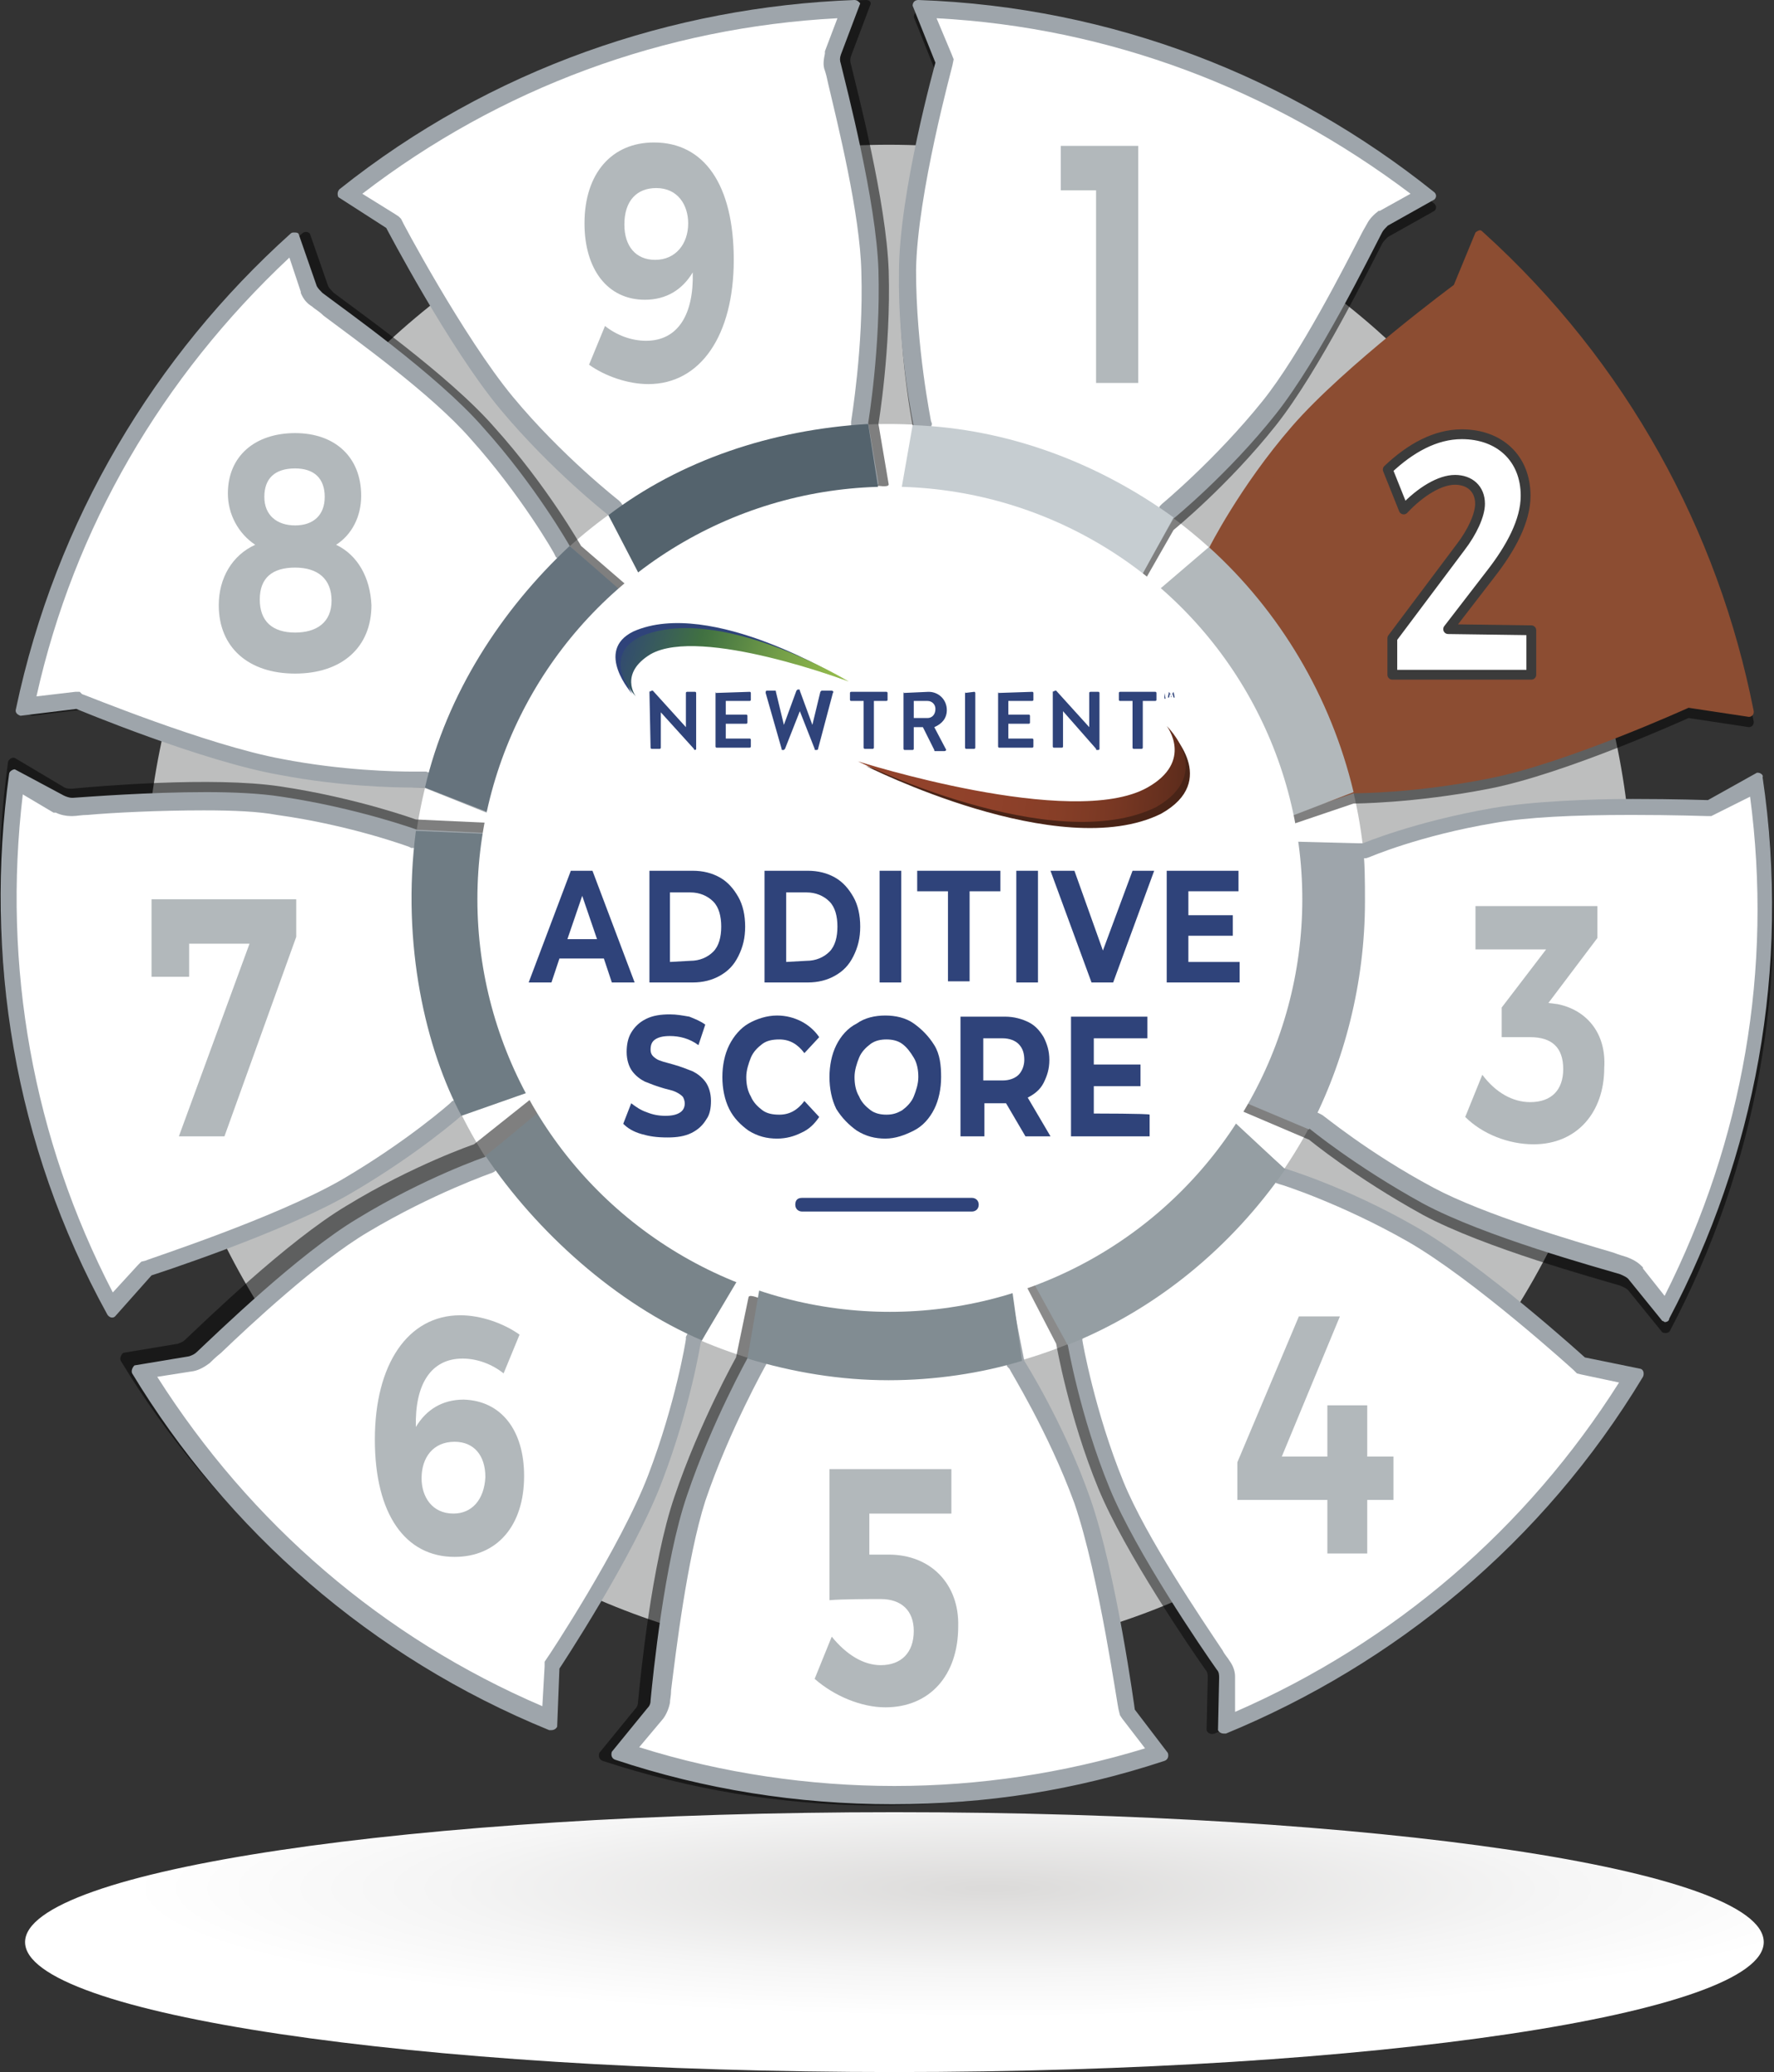 <?xml version="1.0" encoding="UTF-8"?>
<!-- Generator: Adobe Illustrator 27.2.0, SVG Export Plug-In . SVG Version: 6.00 Build 0)  -->
<svg xmlns="http://www.w3.org/2000/svg" xmlns:xlink="http://www.w3.org/1999/xlink" version="1.1" id="Layer_1" x="0px" y="0px" viewBox="0 0 155.7 181.8" style="enable-background:new 0 0 155.7 181.8;" xml:space="preserve">
<rect x="0" y="0" width="155.7" height="181.8" fill="#333333" stroke="none"/>
<style type="text/css">
	.st0{fill:#BDBEBE;}
	.st1{fill:#FFFFFF;}
	.st2{opacity:0.5;}
	.st3{fill:url(#SVGID_1_);}
	.st4{fill:#8C4D32;}
	.st5{fill:#9EA5AB;}
	.st6{opacity:0.46;}
	.st7{fill:#959EA3;}
	.st8{fill:#818C92;}
	.st9{fill:#C6CDD1;}
	.st10{fill:#B2B8BB;}
	.st11{fill:#54636D;}
	.st12{fill:#79848A;}
	.st13{fill:#66737D;}
	.st14{fill:#6F7C84;}
	.st15{fill:none;stroke:#3B3B3B;stroke-width:0.86;stroke-linecap:round;stroke-linejoin:round;}
	.st16{fill:#2F437A;}
	.st17{fill:#492417;}
	.st18{fill:url(#SVGID_00000051364582221262886480000017260092812197224584_);}
	.st19{fill:url(#SVGID_00000013193924833227826240000016488314540060126895_);}
</style>
<path class="st0" d="M78,12.7c-36.1,0-65.3,29.8-65.3,66.5S42,145.6,78,145.6s65.3-29.8,65.3-66.5S114.1,12.7,78,12.7z"></path>
<g id="Gray_back_circle">
	<ellipse class="st1" cx="78" cy="79.1" rx="41.9" ry="41.9"></ellipse>
</g>
<g class="st2">
	<path d="M43,72.2l-6.5-0.3c0,0-5.2-1.9-11.9-2.9c-6-0.9-16.2,0-18.3,0.2c-0.3,0-0.5,0-0.8-0.2l-4.2-2.5c-0.3-0.1-0.6,0.2-0.6,0.4   c-2.2,15.9,0.4,32.5,8.6,47.4c0.1,0.2,0.4,0.3,0.7,0.2l3.2-3.6c0,0,11.5-3.7,17.5-7.2s9.8-6.9,9.8-6.9l6.6-2.4   c0.2-0.2-0.7-1.8-0.8-2c-3-6-4-12.6-3.4-18.9C42.9,73.3,43.3,72.3,43,72.2z"></path>
</g>
<g class="st2">
	<path d="M46.5,96.5l-4.9,3.9c0,0-5.3,1.8-11.2,5.4c-5.2,3.1-12.5,10.2-14.1,11.7c-0.2,0.2-0.4,0.3-0.7,0.4l-4.8,0.8   c-0.2,0.2-0.3,0.5-0.2,0.7c8.3,13.7,20.9,24.9,36.6,31.3c0.3,0.1,0.6,0,0.7-0.3l0.2-5.1c0,0,6.5-9.8,9-16.4   c2.5-6.5,3.4-12.2,3.4-12.2l3.1-5.7c0.1-0.3-1.3-0.6-1.6-0.7c-6.1-2.8-11.1-7.2-14.6-12.5C47.3,97.6,46.7,96.4,46.5,96.5L46.5,96.5   z"></path>
</g>
<g class="st2">
	<path d="M65.7,113.8l-1.1,5.3c0,0-3.2,5.7-5.4,12.2c-2,5.8-3,15.9-3.2,18c0,0.3-0.1,0.5-0.3,0.7l-3.1,3.8c-0.1,0.3,0,0.6,0.3,0.7   c15.2,5,32,5.4,48.2,0.1c0.3-0.1,0.4-0.4,0.3-0.7l-2.9-3.8c0,0-1.6-11.9-3.9-18.5c-2.3-6.6-5.8-12.1-5.8-12.1l-1.1-5.6   c-0.1-0.3-1.1,0.3-1.4,0.4c-6.5,1.8-12.9,1.7-19-0.1C66.9,114,65.8,113.5,65.7,113.8L65.7,113.8z"></path>
</g>
<g class="st2">
	<path d="M108.8,97.4l6.1,2.6c0,0,4,3.3,10,6.6c5.4,2.9,15.3,5.6,17.3,6.2c0.2,0.1,0.5,0.2,0.7,0.4l3,3.7c0.2,0.1,0.6,0.1,0.7-0.2   c7.5-14.2,10.7-30.7,8.2-47.5c0-0.3-0.3-0.5-0.6-0.4l-4.3,2.4c0,0-12-0.6-18.9,0.6c-6.9,1.2-11.4,3.1-11.4,3.1h-7.2   c-0.3,0,0.1,1.8,0.2,2.1c0.7,6.7-0.5,13.2-3.3,19C109.2,96.3,108.6,97.3,108.8,97.4L108.8,97.4z"></path>
</g>
<g class="st2">
	<path d="M112.6,72.6l6.2-2.1c0,0,5.2,0,11.9-1.3c6.7-1.3,17.5-6.2,17.5-6.2l5.3,0.8c0.3,0,0.5-0.3,0.4-0.6   c-3.1-15.7-11.1-30.5-23.7-41.9c-0.2-0.2-0.5-0.2-0.7,0.1l-1.9,4.6c0,0-9.6,7.1-14.2,12.4s-7.3,10.7-7.3,10.7l-4.7,4.2   c-0.2,0.2,0.9,0.7,1.1,0.9c4.8,4.7,8,10.5,9.5,16.7C112.1,71.2,112.3,72.7,112.6,72.6L112.6,72.6z"></path>
</g>
<g class="st2">
	<path d="M100.2,51.4l2.8-4.9c0,0,4.8-3.9,9-9.2c3.8-4.8,8.3-14,9.3-15.9c0.1-0.2,0.3-0.4,0.5-0.6l4.1-2.3c0.2-0.2,0.2-0.5-0.1-0.7   C113.3,7.8,97.7,1.6,80.7,1c-0.3,0-0.5,0.2-0.5,0.5l2,5c0,0-3.2,11.4-3.2,18.4c-0.1,7,1.3,13.5,1.3,13.5l-0.9,5.5   c0,0.3,1.2,0,1.4,0.1c6.7,0.5,12.9,2.9,18.1,6.7C98.9,50.8,100,51.6,100.2,51.4L100.2,51.4z"></path>
</g>
<g>
	<g id="Layer_2_00000044866593919447424080000012771378880304429454_">
		<g id="Shadow_below_icon">
			
				<radialGradient id="SVGID_1_" cx="-631.021" cy="-16730.826" r="161.12" gradientTransform="matrix(0.47 0 0 -7.000000e-02 383.68 -1005.48)" gradientUnits="userSpaceOnUse">
				<stop offset="0" style="stop-color:#DCDBDA"></stop>
				<stop offset="2.000000e-02" style="stop-color:#DCDBDA"></stop>
				<stop offset="0.64" style="stop-color:#F5F5F5"></stop>
				<stop offset="1" style="stop-color:#FFFFFF"></stop>
			</radialGradient>
			<path class="st3" d="M154.8,170.4c0,6.3-34.2,11.4-76.3,11.4s-76.3-5.1-76.3-11.4S36.3,159,78.5,159S154.8,164,154.8,170.4     L154.8,170.4z"></path>
		</g>
		<g id="Spokes">
			<g>
				<path class="st4" d="M112.9,70.7c-0.1-0.2-0.1-0.4-0.2-0.7v-0.2c-1.6-6.5-4.9-12.4-9.7-17.1c-0.1-0.1-0.3-0.2-0.5-0.3l4.2-3.7      l0.1-0.1c0,0,2.8-5.4,7.2-10.6c4.5-5.2,13.9-12.2,14-12.3l0.2-0.1l1.8-4.3c11.9,10.9,19.9,25,23.2,40.9l-5-0.8l-0.2,0.1      c-0.1,0-10.8,4.9-17.3,6.1c-6.3,1.2-11.2,1.3-11.7,1.3h-0.1h-0.1L112.9,70.7L112.9,70.7z"></path>
				<path class="st4" d="M130.3,22.4c11.1,10.4,18.6,23.8,21.9,38.7l-3.7-0.6l-0.4-0.1l-0.4,0.2c-0.1,0-10.7,4.8-17.2,6.1      c-6.3,1.2-11.4,1.2-11.6,1.2h-0.2l-0.2,0.1l-4.9,1.6c0-0.1,0-0.1,0-0.1c-1.6-6.6-5-12.6-9.7-17.3l3.4-3l0.2-0.2l0.1-0.3      c0,0,2.7-5.3,7.1-10.4s13.8-12.1,13.9-12.2l0.3-0.2l0.2-0.4L130.3,22.4 M129.9,20.2c-0.1,0-0.3,0.1-0.4,0.2l-1.9,4.6      c0,0-9.6,7.1-14.2,12.4s-7.3,10.7-7.3,10.7l-4.7,4.2c-0.2,0.2,0.9,0.7,1.1,0.9c4.8,4.7,8,10.5,9.5,16.8c0.1,0.3,0.3,1.7,0.6,1.7      l0,0l6.2-2.1l0,0c0.4,0,5.4,0,11.9-1.3c6.7-1.3,17.5-6.2,17.5-6.2l5.3,0.8c0.3,0,0.5-0.3,0.4-0.6c-3.1-15.7-11.1-30.5-23.7-41.9      C130.1,20.3,130,20.2,129.9,20.2L129.9,20.2L129.9,20.2z"></path>
			</g>
			<g>
				<path class="st1" d="M143.5,111.8c-0.3-0.3-0.6-0.5-1-0.7c-0.3-0.1-0.7-0.2-1.2-0.4c-3.4-1-11.4-3.3-16-5.8      c-5.9-3.2-9.8-6.5-9.9-6.5l-0.1-0.1l-5.6-2.4c0.1-0.1,0.1-0.2,0.2-0.3c0.1-0.1,0.1-0.2,0.2-0.3c2.9-6.1,4.1-12.8,3.3-19.4      c0-0.1,0-0.2-0.1-0.4c0-0.2-0.1-0.6-0.2-0.9h6.7l0.1-0.1c0,0,4.5-1.9,11.2-3.1c3.6-0.6,8.6-0.8,12.2-0.8s6.6,0.1,6.6,0.1h0.2      l4-2.2c2.3,15.9-0.4,31.9-8,46.3L143.5,111.8L143.5,111.8z"></path>
				<path class="st5" d="M153.6,69.9c2,15.1-0.6,30.1-7.5,43.8l-1.9-2.4v-0.1l-0.1-0.1c-0.4-0.4-0.8-0.6-1.3-0.8      c-0.3-0.1-0.7-0.2-1.2-0.4c-3.4-1-11.3-3.3-15.8-5.7c-5.8-3.1-9.7-6.4-9.8-6.4l-0.2-0.1l-0.2-0.1l-4.8-2.1      c2.9-6.2,4.1-12.9,3.3-19.7c0-0.1,0-0.3-0.1-0.5l0,0h5.6h0.3l0.3-0.1c0,0,4.4-1.9,11-3c2.8-0.5,6.9-0.7,12-0.7      c3.7,0,6.5,0.1,6.6,0.1h0.4l0.4-0.2L153.6,69.9 M154.3,67.8h-0.1l-4.3,2.4c0,0-2.9-0.1-6.6-0.1s-8.8,0.2-12.3,0.8      c-6.9,1.2-11.4,3.1-11.4,3.1h-7.2c-0.3,0,0.1,1.8,0.2,2.1c0.7,6.7-0.5,13.2-3.3,19c-0.1,0.3-0.8,1.2-0.5,1.3l6.1,2.6      c0,0,4,3.3,10,6.6c5.4,2.9,15.3,5.6,17.3,6.2c0.2,0.1,0.5,0.2,0.7,0.4l3,3.7c0.1,0,0.2,0.1,0.2,0.1c0.2,0,0.4-0.1,0.4-0.3      c7.5-14.2,10.7-30.7,8.2-47.5C154.8,68,154.5,67.8,154.3,67.8L154.3,67.8L154.3,67.8z"></path>
			</g>
			<g>
				<g class="st6">
					<path d="M89.9,112.5l2.8,5.4c0,0,1.1,6.4,3.7,12.7c2.3,5.6,8.2,14.2,9.4,15.9c0.2,0.2,0.2,0.5,0.2,0.7l-0.1,4.6       c0.1,0.3,0.4,0.4,0.7,0.3c14.8-6.1,27.8-16.7,36.6-31.3c0.1-0.2,0.1-0.6-0.2-0.7l-4.9-1c0,0-8.9-8.1-14.9-11.5       c-6.1-3.5-11.5-5.1-11.5-5.1l-4.8-4.2c-0.1-0.1-3.8,4.6-8,8C94.6,110,89.8,112.4,89.9,112.5L89.9,112.5z"></path>
				</g>
				<path class="st1" d="M107.8,147.3c0-0.5-0.2-0.8-0.4-1.2c-0.1-0.2-0.3-0.5-0.6-0.9c-1.8-2.7-6.8-10-8.7-14.9      c-2.5-6.2-3.6-12.5-3.6-12.6v-0.1l-2.5-4.9c0.1-0.1,0.3-0.2,0.4-0.2c1.6-0.9,5-2.9,8.2-5.6c3-2.4,5.8-5.6,7.1-7.1      c0.1-0.2,0.3-0.3,0.4-0.4l4.4,3.8l0.2,0.1c0.1,0,5.4,1.7,11.4,5.1c5.9,3.4,14.7,11.4,14.8,11.4l0.1,0.1l4.6,0.9      c-8.4,13.8-20.7,24.3-35.7,30.5L107.8,147.3L107.8,147.3z"></path>
				<path class="st5" d="M108.1,100.4l3.7,3.2l0.2,0.2l0.3,0.1c0.1,0,5.4,1.7,11.2,5s14.6,11.3,14.6,11.3l0.3,0.3l0.4,0.1l3.3,0.7      c-8.1,12.8-19.7,22.8-33.7,28.9v-2.9v-0.1v-0.1c0-0.5-0.2-1-0.5-1.4c-0.1-0.2-0.4-0.5-0.6-0.9c-1.8-2.7-6.7-9.9-8.7-14.8      c-2.5-6.1-3.6-12.3-3.6-12.4v-0.2l-0.1-0.2l-2.2-4.2c1.7-1,5-2.9,8.2-5.5C104,105,106.8,102,108.1,100.4 M108,98.3      c-0.2,0-3.8,4.6-7.9,8c-4.4,3.7-9.2,6-9.2,6.2l2.8,5.4c0,0,1.1,6.4,3.7,12.7c2.3,5.6,8.2,14.2,9.4,15.9c0.2,0.2,0.2,0.5,0.2,0.7      l-0.1,4.6c0.1,0.2,0.3,0.3,0.5,0.3c0.1,0,0.1,0,0.2,0c14.8-6.1,27.8-16.7,36.6-31.3c0.1-0.2,0.1-0.6-0.2-0.7l-4.9-1      c0,0-8.9-8.1-14.9-11.5c-6.1-3.5-11.5-5.1-11.5-5.1L108,98.3L108,98.3L108,98.3L108,98.3z"></path>
			</g>
			<g>
				<path class="st1" d="M78.2,157.5c-8,0-16-1.3-23.7-3.8l2.8-3.4c0.3-0.4,0.4-0.7,0.5-1.1c0-0.3,0.1-0.6,0.1-1.1      c0.4-3.2,1.4-11.7,3.1-16.7c2.1-6.3,5.3-12,5.4-12.1l0.1-0.1l1-4.8c0.2,0.1,0.6,0.2,0.7,0.2c3.2,0.9,6.6,1.4,9.8,1.4      s6.4-0.4,9.6-1.3c0.1,0,0.3-0.1,0.5-0.2c0,0,0,0,0.1,0l1,5l0.1,0.1c0,0.1,3.5,5.5,5.7,12c2.3,6.4,3.9,18.3,3.9,18.4v0.2l2.7,3.6      C93.9,156.3,86.1,157.6,78.2,157.5L78.2,157.5z"></path>
				<path class="st5" d="M67.9,115.5c3.3,0.9,6.7,1.4,10,1.4s6.4-0.4,9.6-1.3l0.8,4l0.1,0.3l0.2,0.2c0,0.1,3.4,5.5,5.7,11.8      c2.2,6.4,3.8,18.1,3.9,18.2l0.1,0.4l0.2,0.3l2,2.6c-7.2,2.2-14.6,3.3-22,3.3s-15.1-1.1-22.4-3.4l2.1-2.5l0,0l0,0      c0.3-0.4,0.5-0.9,0.6-1.4c0-0.3,0.1-0.6,0.1-1.1c0.4-3.2,1.4-11.6,3-16.6c2.1-6.2,5.3-11.9,5.3-11.9l0.1-0.2l0.1-0.2L67.9,115.5       M88.5,113.6c-0.3,0-1,0.4-1.2,0.5c-3.2,0.9-6.3,1.3-9.4,1.3c-3.3,0-6.5-0.5-9.6-1.4c-0.2-0.1-1-0.4-1.3-0.4      c-0.1,0-0.2,0-0.2,0.1l-1.1,5.3c0,0-3.2,5.7-5.4,12.2c-2,5.8-3,15.9-3.2,18c0,0.3-0.1,0.5-0.3,0.7l-3.1,3.8      c-0.1,0.3,0,0.6,0.3,0.7c7.8,2.6,16,3.9,24.3,3.9s16-1.2,23.9-3.8c0.3-0.1,0.4-0.4,0.3-0.7l-2.9-3.8c0,0-1.6-11.9-3.9-18.5      c-2.3-6.6-5.8-12.1-5.8-12.1l-1.1-5.6C88.6,113.7,88.6,113.6,88.5,113.6L88.5,113.6L88.5,113.6z"></path>
			</g>
			<g>
				<path class="st1" d="M48.2,150.8c-14.9-6.2-27.2-16.7-35.7-30.6l4.3-0.7c0.4-0.1,0.8-0.3,1.1-0.6c0.2-0.2,0.5-0.5,1-0.9      c2.6-2.4,8.6-8,13-10.7c5.7-3.4,11-5.3,11.1-5.3h0.1l4.5-3.6c0.1,0.2,0.2,0.3,0.2,0.4c0.1,0.2,0.2,0.3,0.2,0.3      c3.7,5.6,8.9,10,14.9,12.8c0.1,0,0.3,0.1,0.6,0.2c0.1,0,0.2,0.1,0.4,0.1l-2.8,5.1v0.1c0,0.1-0.9,5.7-3.4,12      c-2.4,6.4-8.9,16.1-9,16.2l-0.1,0.2L48.2,150.8L48.2,150.8z"></path>
				<path class="st5" d="M47.2,99.7L47.2,99.7c3.8,5.7,9.1,10.2,15.3,13.1c0,0,0.1,0,0.1,0.1l-2.3,4.2l-0.1,0.2v0.2      c0,0.1-0.9,5.6-3.3,11.9c-2.4,6.3-8.8,16-8.9,16.1l-0.2,0.3v0.4l-0.2,3.5c-14-6-25.6-16-33.8-28.9l3.2-0.5l0,0l0,0      c0.5-0.1,1-0.4,1.4-0.7c0.2-0.2,0.5-0.5,1-0.9c2.5-2.4,8.5-8,12.9-10.6c5.7-3.4,10.9-5.2,10.9-5.2l0.2-0.1l0.2-0.2L47.2,99.7       M47.5,97.5L47.5,97.5l-4.9,4c0,0-5.3,1.8-11.2,5.4c-5.2,3.1-12.5,10.2-14.1,11.7c-0.2,0.2-0.4,0.3-0.7,0.4l-4.8,0.8      c-0.2,0.2-0.3,0.5-0.2,0.7c8.3,13.7,20.9,24.9,36.6,31.3c0.1,0,0.1,0,0.2,0c0.2,0,0.4-0.1,0.5-0.3l0.2-5.1c0,0,6.5-9.8,9-16.4      c2.5-6.5,3.4-12.2,3.4-12.2l3.1-5.7c0.1-0.3-1.3-0.6-1.6-0.7c-6.1-2.8-11.1-7.2-14.6-12.5C48.3,98.6,47.8,97.5,47.5,97.5      L47.5,97.5L47.5,97.5z"></path>
			</g>
			<g>
				<path class="st1" d="M9.8,114.7C2.2,100.5-0.7,84.5,1.5,68.4l3.7,2.2c0.4,0.2,0.7,0.3,1.1,0.3h0.1c0.3,0,0.8-0.1,1.3-0.1      c2.2-0.2,6.3-0.4,10.3-0.4c2.6,0,4.8,0.1,6.5,0.4c6.6,1,11.7,2.8,11.8,2.9h0.1l5.9,0.3v0.1c0,0.2-0.1,0.4-0.1,0.5      c-0.7,6.7,0.5,13.4,3.5,19.3c0,0.1,0.1,0.2,0.2,0.3c0.2,0.4,0.4,0.7,0.5,0.9l-6.1,2.2L40,97.4c0,0-3.7,3.4-9.6,6.8      s-17.3,7.1-17.4,7.1l-0.2,0.1L9.8,114.7L9.8,114.7z"></path>
				<path class="st5" d="M2,69.7l2.7,1.6h0.1h0.1c0.4,0.2,0.9,0.3,1.3,0.3c0.1,0,0.1,0,0.2,0c0.3,0,0.8-0.1,1.3-0.1      c2.2-0.2,6.3-0.4,10.2-0.4c2.6,0,4.8,0.1,6.4,0.4c6.5,0.9,11.6,2.8,11.6,2.8l0.2,0.1h0.2l4.9,0.3c-0.6,6.8,0.6,13.5,3.6,19.6      c0,0.1,0.1,0.2,0.2,0.3c0,0.1,0.1,0.1,0.1,0.2L40,96.5l-0.3,0.1l-0.2,0.2c0,0-3.7,3.3-9.5,6.7c-5.9,3.4-17.1,7-17.2,7.1      l-0.4,0.1l-0.3,0.3l-2.2,2.4C2.9,99.9,0.2,84.8,2,69.7 M1.3,67.5c-0.2,0-0.5,0.2-0.5,0.4c-2.2,15.9,0.4,32.5,8.6,47.4      c0.1,0.2,0.3,0.3,0.4,0.3c0.1,0,0.2,0,0.3-0.1l3.2-3.6c0,0,11.5-3.7,17.5-7.2s9.8-6.9,9.8-6.9l6.6-2.4c0.2-0.2-0.7-1.8-0.8-2      c-3-6-4-12.6-3.4-18.9c0-0.3,0.4-1.3,0.1-1.4l-6.5-0.3c0,0-5.2-1.9-11.9-2.9c-1.9-0.3-4.3-0.4-6.6-0.4C13,69.5,7.9,69.9,6.4,70      H6.3c-0.2,0-0.5-0.1-0.7-0.2L1.3,67.5C1.4,67.5,1.3,67.5,1.3,67.5L1.3,67.5L1.3,67.5z"></path>
			</g>
			<g class="st2">
				<path d="M55.4,51.7L51,47.9c0,0-3-5.3-7.6-10.4C39.4,32.9,31,27,29.3,25.7c-0.2-0.2-0.4-0.4-0.5-0.6l-1.6-4.6      c-0.2-0.2-0.5-0.2-0.7,0C14.6,31.2,5.9,45.6,2.4,62.2c-0.1,0.3,0.1,0.5,0.4,0.6l4.9-0.6c0,0,11,4.6,17.9,5.8s12.6,1.1,12.6,1.1      l6,2.4c0.3,0.1,0.4-1.7,0.5-2c1.6-6.5,5-12.2,9.6-16.7C54.6,52.5,55.6,51.9,55.4,51.7L55.4,51.7z"></path>
			</g>
			<g>
				<path class="st1" d="M37.4,68.3h-0.2c0,0-0.3,0-0.9,0c-1.7,0-6.4-0.1-11.6-1.1C18,66,7.1,61.5,7,61.4l-0.2-0.1L2.2,62      c3.3-15.8,11.4-29.8,23.5-40.7l1.4,4c0.2,0.4,0.4,0.7,0.7,1c0.2,0.2,0.6,0.4,1,0.8c2.9,2.1,9.5,7,13,10.9      c4.4,5,7.5,10.3,7.5,10.3l0.1,0.1l4,3.4c-0.1,0-0.1,0.1-0.2,0.1c-0.2,0.1-0.3,0.2-0.4,0.3c-4.8,4.7-8.2,10.6-9.8,17      c0,0.1,0,0.3-0.1,0.5c0,0.2,0,0.4-0.1,0.7C42.9,70.5,37.4,68.3,37.4,68.3z"></path>
				<path class="st5" d="M25.4,22.6l1,3v0.1l0,0c0.2,0.5,0.5,0.9,1,1.2c0.2,0.2,0.6,0.4,1,0.8c2.8,2.1,9.5,6.9,12.9,10.8      c4.4,4.9,7.4,10.1,7.4,10.2l0.1,0.2L49,49l3.2,2.8c-4.8,4.8-8.3,10.7-9.9,17.3c0,0.1,0,0.2-0.1,0.4l-4.5-1.7l-0.3-0.1h-0.3      c0,0-0.3,0-0.8,0c-1.7,0-6.3-0.1-11.5-1.1c-6.6-1.2-17.5-5.7-17.6-5.7L7,60.7H6.6l-3.4,0.4C6.5,46.3,14.2,33.1,25.4,22.6       M25.8,20.4c-0.1,0-0.2,0-0.3,0.1C13.6,31.2,4.9,45.6,1.4,62.2c-0.1,0.3,0.1,0.5,0.4,0.6l4.9-0.6c0,0,11,4.6,17.9,5.8      c5.3,1,9.9,1.1,11.7,1.1c0.6,0,0.9,0,0.9,0l6,2.4l0,0c0.3,0,0.4-1.7,0.5-2c1.6-6.5,5-12.2,9.6-16.7c0.2-0.2,1.2-0.8,1-1L50,47.9      c0,0-3-5.3-7.6-10.4C38.4,32.9,30,27,28.3,25.7c-0.2-0.2-0.4-0.4-0.5-0.6l-1.6-4.6C26.1,20.4,26,20.4,25.8,20.4L25.8,20.4      L25.8,20.4z"></path>
			</g>
			<g>
				<path class="st1" d="M99.8,49.5c-0.1-0.1-0.3-0.2-0.6-0.4V49c-5.4-4-11.8-6.3-18.4-6.8h-0.1c-0.1,0-0.3,0-0.5,0h-0.1l0.8-4.9      v-0.1c0-0.1-1.4-6.5-1.3-13.4c0.1-6.8,3.2-18.1,3.2-18.2l0.1-0.2L81,0.7C97.1,1.3,112.3,7,125,17l-3.7,2.1      c-0.4,0.2-0.6,0.5-0.8,0.9c-0.1,0.2-0.3,0.5-0.5,0.9c-1.5,2.9-5.4,10.7-8.8,14.8c-4.2,5.2-8.9,9.1-8.9,9.1l-0.1,0.1L99.8,49.5      L99.8,49.5z"></path>
				<path class="st5" d="M82.2,1.6c15.1,0.8,29.4,6.2,41.6,15.4l-2.7,1.5H121l0,0c-0.4,0.3-0.8,0.7-1,1.1c-0.1,0.2-0.3,0.5-0.5,0.9      c-1.5,2.9-5.4,10.6-8.7,14.7c-4.1,5.1-8.8,9-8.8,9l-0.2,0.2l-0.1,0.2l-2.1,3.7c-5.5-4-11.9-6.4-18.6-6.9l0.7-3.9l0.1-0.3      l-0.1-0.3c0-0.1-1.3-6.4-1.3-13.2c0.1-6.7,3.2-17.9,3.2-18l0.1-0.5l-0.2-0.5L82.2,1.6 M80.6,0c-0.3,0-0.5,0.2-0.5,0.5l2,5      c0,0-3.2,11.4-3.2,18.4c-0.1,7,1.3,13.5,1.3,13.5l-0.9,5.5c0,0.1,0.2,0.1,0.4,0.1c0.3,0,0.8-0.1,1-0.1l0,0      c6.7,0.5,12.9,2.9,18.1,6.7c0.2,0.2,1,0.8,1.3,0.8h0.1l2.8-4.9c0,0,4.8-3.9,9-9.2c3.8-4.8,8.3-14,9.3-15.9      c0.1-0.2,0.3-0.4,0.5-0.6l4.1-2.3c0.2-0.2,0.2-0.5-0.1-0.7C113.3,6.8,97.7,0.6,80.6,0C80.7,0,80.6,0,80.6,0L80.6,0z"></path>
			</g>
			<g>
				<g class="st2">
					<path d="M78,42.5l-0.9-5.3c0,0,1.1-6.6,0.9-13.4c-0.2-6.1-2.8-16-3.3-18.1c-0.1-0.3-0.1-0.5,0-0.8l1.7-4.5       C76.5,0.2,76.3,0,76,0C60,0.5,44.1,6,30.8,16.6c-0.2,0.2-0.2,0.5-0.1,0.7l4.2,2.7c0,0,5.5,10.6,10,15.9s9.5,9.3,9.5,9.3       l2.9,5.1c0.2,0.2,1.2-0.9,1.4-1.1c5.4-4,11.7-6.2,18.1-6.6C77,42.6,78,42.8,78,42.5L78,42.5z"></path>
				</g>
				<path class="st1" d="M53.9,44.7L53.9,44.7c-0.1-0.1-5.1-4.1-9.5-9.3s-9.9-15.7-9.9-15.8l-0.1-0.2L30.5,17      C43.2,7,58.4,1.4,74.6,0.8l-1.5,4c-0.1,0.4-0.1,0.8,0,1.1s0.2,0.7,0.3,1.2c0.8,3.4,2.8,11.5,3,16.7c0.2,6.7-0.9,13.2-0.9,13.3      v0.1l0.8,4.7c-0.2,0-0.3,0-0.4,0h-0.1c-6.7,0.5-13.1,2.8-18.5,6.8c-0.1,0.1-0.2,0.2-0.4,0.4c-0.1,0.1-0.2,0.2-0.3,0.3L53.9,44.7      L53.9,44.7z"></path>
				<path class="st5" d="M73.5,1.6l-1.1,2.9v0.1v0.1c-0.1,0.5-0.2,1,0,1.5c0.1,0.3,0.2,0.7,0.3,1.2c0.8,3.4,2.8,11.4,2.9,16.5      c0.2,6.6-0.9,13-0.9,13.1v0.2v0.2l0.6,3.7c-6.7,0.6-13.1,3-18.5,6.9c0,0,0,0-0.1,0l-2-3.6l-0.2-0.3l-0.2-0.2c0,0-5-3.9-9.3-9.1      s-9.8-15.5-9.8-15.6L35,19l-0.3-0.2L31.8,17C43.9,7.7,58.3,2.4,73.5,1.6 M75,0L75,0C59,0.6,43.1,6,29.8,16.6      c-0.2,0.2-0.2,0.5-0.1,0.7l4.2,2.7c0,0,5.5,10.5,10,15.9s9.5,9.3,9.5,9.3l2.9,5.1c0,0,0,0,0.1,0c0.3,0,1.1-1,1.3-1.1      c5.4-4,11.7-6.2,18.1-6.6c0,0,0,0,0.1,0c0.2,0,0.5,0,0.8,0c0.2,0,0.4,0,0.4-0.2l-0.9-5.3c0,0,1.1-6.6,0.9-13.4      c-0.2-6.1-2.8-16-3.3-18.1c-0.1-0.3-0.1-0.5,0-0.8l1.7-4.5C75.5,0.3,75.3,0,75,0L75,0L75,0z"></path>
			</g>
		</g>
		<g id="Gray_tips">
			<path class="st7" d="M93.7,118c7.8-3.1,14.4-8.6,19.1-15.4l-8.6-8c-3.6,6.4-10.4,10.9-16.1,13.2L93.7,118L93.7,118z"></path>
			<path class="st5" d="M104.2,94.6l10.7,4.5c3.1-5.9,4.9-12.9,4.9-20c0-1.7,0-3.5-0.2-5.1L108,73.7     C109.4,80.8,107.4,89.1,104.2,94.6L104.2,94.6z"></path>
			<path class="st8" d="M67.6,107.6l-2,11.6c4,1.2,8.1,1.9,12.4,1.9c4,0,8.1-0.6,11.7-1.7l-1.6-11.5C83.7,109,77.7,110.9,67.6,107.6     z"></path>
			<path class="st9" d="M78.1,48.7c6.5,0,13,1.8,19.3,6.9l5.6-10.2c-6.5-4.7-14.4-7.8-22.9-8.1L78.1,48.7z"></path>
			<path class="st10" d="M118.8,69.5c-2-8.4-6.5-15.9-12.7-21.5c0,0-8.8,7.5-8.8,7.6c6.8,5.8,9.6,12.3,10.6,18.1L118.8,69.5     L118.8,69.5z"></path>
			<path class="st11" d="M76.2,37.2c-8.5,0.5-16.5,3.2-22.8,8l5.4,10.4c5.3-4.6,13-7,19.2-7C78,48.7,76.2,37.2,76.2,37.2z"></path>
			<path class="st12" d="M42.6,101.4c4.5,6.7,11.5,13,19,16.2l6-10.1c-7.7-2.6-13.3-8.8-16-13.6C51.6,94,42.6,101.5,42.6,101.4z"></path>
			<path class="st13" d="M50,47.9c-6,5.6-10.8,13-12.7,21.2l11,4.3c1.2-6.5,5.4-13.7,10.5-17.8L50,47.9z"></path>
			<path class="st14" d="M48.2,73.4l-11.7-0.5c-1.3,10,0.9,19.2,4,25L51.6,94C46.6,85.2,47.8,77.4,48.2,73.4z"></path>
		</g>
		<g id="Numbers">
			<path class="st10" d="M57.4,12.5c-3.7,0-6.1,2.7-6.1,7.1c0,4,2,6.7,5.3,6.7c1.9,0,3.3-0.9,4.2-2.4c0.1,3.7-1.3,6-4.1,6     c-1.3,0-2.6-0.5-3.6-1.3L51.7,32c1.4,1,3.4,1.7,5.2,1.7c4.6,0,7.5-4.3,7.5-10.9S61.8,12.5,57.4,12.5L57.4,12.5z M57.5,22.8     c-1.7,0-2.7-1.2-2.7-3.1c0-2.1,1.1-3.2,2.8-3.2c1.9,0,2.8,1.5,2.8,3.1C60.4,21.4,59.3,22.8,57.5,22.8L57.5,22.8z"></path>
			<path class="st10" d="M29.5,47.8c1.4-0.9,2.2-2.5,2.2-4.3c0-3.4-2.3-5.5-5.8-5.5S20,40,20,43.3c0,1.8,0.9,3.5,2.4,4.5     c-2,0.9-3.2,2.9-3.2,5.3c0,3.7,2.6,6,6.7,6s6.7-2.3,6.7-6C32.5,50.7,31.4,48.7,29.5,47.8L29.5,47.8z M25.9,41.1     c1.7,0,2.6,0.9,2.6,2.5s-1,2.5-2.6,2.5s-2.7-0.9-2.7-2.5S24.1,41.1,25.9,41.1z M25.9,55.5c-2,0-3.1-1-3.1-2.9s1.1-2.8,3.1-2.8     s3.2,1,3.2,2.9S27.8,55.5,25.9,55.5L25.9,55.5z"></path>
			<polygon class="st10" points="13.3,78.9 13.3,85.7 16.6,85.7 16.6,82.8 21.9,82.8 15.7,99.7 19.7,99.7 26,82.2 26,78.9    "></polygon>
			<path class="st10" d="M40.7,122.8c-1.9,0-3.3,0.9-4.2,2.4c-0.1-3.7,1.3-6,4.1-6c1.3,0,2.6,0.5,3.6,1.3l1.4-3.4     c-1.4-1-3.4-1.7-5.2-1.7c-4.6,0-7.5,4.3-7.5,10.9s2.7,10.3,7,10.3c3.7,0,6.1-2.7,6.1-7.1C46,125.5,44,122.9,40.7,122.8     L40.7,122.8z M39.8,132.8c-1.9,0-2.8-1.5-2.8-3.1c0-1.8,1-3.2,2.9-3.2c1.7,0,2.7,1.2,2.7,3.1C42.5,131.6,41.4,132.8,39.8,132.8     L39.8,132.8z"></path>
			<path class="st10" d="M78,136.4h-1.7v-3.6h7.2v-3.9H72.8v11.5c1.1-0.1,3.6-0.1,4.5-0.1c1.8,0,2.9,1,2.9,2.8c0,1.9-1.1,3-2.9,3     c-1.5,0-3-0.9-4.3-2.5l-1.5,3.7c1.7,1.5,4.1,2.5,6.2,2.5c3.9,0,6.4-2.8,6.4-7.1C84.2,139,81.7,136.4,78,136.4L78,136.4z"></path>
			<polygon class="st10" points="120,127.8 120,123.3 116.5,123.3 116.5,127.8 112.5,127.8 117.6,115.5 114,115.5 108.6,128.3      108.6,131.6 116.5,131.6 116.5,136.3 120,136.3 120,131.6 122.3,131.6 122.3,127.8    "></polygon>
			<path class="st10" d="M136.7,88.1l-0.8-0.1l4.3-5.7v-2.8h-10.7v3.8h6.2l-3.9,5.1V91h2.5c1.9,0,2.9,0.9,2.9,2.8     c0,1.8-1,2.9-2.9,2.9c-1.5,0-3-0.8-4.2-2.4l-1.5,3.7c1.5,1.5,3.8,2.4,6,2.4c3.8,0,6.2-2.8,6.2-6.7     C141,90.6,139.2,88.6,136.7,88.1L136.7,88.1z"></path>
			<path class="st1" d="M127.1,55.2l3.7-4.8c1.8-2.3,3.1-4.7,3.1-6.9c0-3.3-2.3-5.4-5.6-5.4c-2.3,0-4.5,1.2-6.5,3.1l1.4,3.5     c1.5-1.6,3.2-2.6,4.5-2.6c1.3,0,2.2,0.8,2.2,2.1c0,1-0.7,2.5-1.7,3.8l-6,8v3.2h12.2v-3.9L127.1,55.2L127.1,55.2z"></path>
			<path class="st15" d="M127.1,55.2l3.7-4.8c1.8-2.3,3.1-4.7,3.1-6.9c0-3.3-2.3-5.4-5.6-5.4c-2.3,0-4.5,1.2-6.5,3.1l1.4,3.5     c1.5-1.6,3.2-2.6,4.5-2.6c1.3,0,2.2,0.8,2.2,2.1c0,1-0.7,2.5-1.7,3.8l-6,8v3.2h12.2v-3.9L127.1,55.2L127.1,55.2z"></path>
			<polygon class="st10" points="93.1,12.8 93.1,16.7 96.2,16.7 96.2,33.6 99.9,33.6 99.9,12.8    "></polygon>
		</g>
		<g id="White_circle_under_title">
			<circle class="st1" cx="78.1" cy="78.9" r="36.2"></circle>
		</g>
		<g id="Logo_Title">
			<path class="st16" d="M85.3,106.3H70.4c-0.3,0-0.6-0.2-0.6-0.6s0.2-0.6,0.6-0.6h14.9c0.3,0,0.6,0.2,0.6,0.6     S85.6,106.3,85.3,106.3z"></path>
			<g>
				<g>
					<path class="st17" d="M76,67.2c0,0,17,8.6,25.9,4.2c5.2-2.9,0.8-7.2,0.8-7.2s2.4,3.2-1.6,5.5C95.6,73.6,76,67.2,76,67.2z"></path>
					
						<linearGradient id="SVGID_00000013154727857167482900000008232116043354105495_" gradientUnits="userSpaceOnUse" x1="145.347" y1="-452.443" x2="116.787" y2="-449.833" gradientTransform="matrix(1.02 1.424188e-03 -1.424194e-03 -1.02 -41.803 -392.958)">
						<stop offset="0" style="stop-color:#492417"></stop>
						<stop offset="0.14" style="stop-color:#622E1D"></stop>
						<stop offset="0.3" style="stop-color:#773723"></stop>
						<stop offset="0.47" style="stop-color:#863E27"></stop>
						<stop offset="0.68" style="stop-color:#8F412A"></stop>
						<stop offset="1" style="stop-color:#92432B"></stop>
					</linearGradient>
					<path style="fill:url(#SVGID_00000013154727857167482900000008232116043354105495_);" d="M75.3,66.8c0,0,17.1,8.5,26.2,4       c5.2-3,0.9-7.1,0.9-7.1s2.4,3.1-1.7,5.4C94.1,72.8,75.3,66.8,75.3,66.8z"></path>
				</g>
				<g>
					<path class="st16" d="M74,59.6c0,0-11.6-7.2-18.4-4.2c-3.5,1.7-0.1,5.5-0.1,5.5s-1.7-2.4,1.1-3.9C60.4,54.4,74,59.6,74,59.6z"></path>
					
						<linearGradient id="SVGID_00000054223400576923570810000001061794000310877098_" gradientUnits="userSpaceOnUse" x1="71.619" y1="-451.896" x2="93.459" y2="-458.046" gradientTransform="matrix(1 -1.745328e-03 1.919874e-03 -1 -17.424 -395.313)">
						<stop offset="0" style="stop-color:#2F437A"></stop>
						<stop offset="0.34" style="stop-color:#407042"></stop>
						<stop offset="0.37" style="stop-color:#447442"></stop>
						<stop offset="0.65" style="stop-color:#739E48"></stop>
						<stop offset="0.87" style="stop-color:#91B84B"></stop>
						<stop offset="1" style="stop-color:#9CC24D"></stop>
					</linearGradient>
					<path style="fill:url(#SVGID_00000054223400576923570810000001061794000310877098_);" d="M74.5,59.8c0,0-11.5-7-18.4-3.9       c-3.5,1.9-0.3,5.2-0.3,5.2s-1.5-2,1.3-3.7C61.5,54.9,74.5,59.8,74.5,59.8z"></path>
				</g>
				<g>
					<path class="st16" d="M57,60.7C57,60.6,57.1,60.6,57,60.7l0.2-0.1h0.1l2.9,3.2l0,0v-3c0-0.1,0.1-0.1,0.1-0.1H61       c0.1,0,0.1,0.1,0.1,0.1v4.9c0,0.1-0.1,0.1-0.1,0.1l0,0c0,0-0.1,0-0.1-0.1L58,62.5l0,0v3.1c0,0.1-0.1,0.1-0.1,0.1h-0.7       c-0.1,0-0.1-0.1-0.1-0.1L57,60.7L57,60.7z"></path>
					<path class="st16" d="M62.8,60.8C62.8,60.7,62.9,60.7,62.8,60.8l3-0.1c0.1,0,0.1,0.1,0.1,0.1v0.6c0,0.1-0.1,0.1-0.1,0.1h-2.1       v1.2h1.8c0.1,0,0.1,0.1,0.1,0.1v0.6c0,0.1-0.1,0.1-0.1,0.1h-1.8v1.3h2.1c0.1,0,0.1,0.1,0.1,0.1v0.6c0,0.1-0.1,0.1-0.1,0.1h-2.9       c-0.1,0-0.1-0.1-0.1-0.1L62.8,60.8z"></path>
					<path class="st16" d="M67.2,60.8c0-0.1,0-0.2,0.1-0.2H68c0.1,0,0.1,0,0.1,0.1l0.7,2.9l0,0l1.1-3l0.1-0.1h0.1       c0.1,0,0.1,0,0.1,0.1l1.1,3l0,0l0.7-2.9l0.1-0.1H73c0.1,0,0.2,0.1,0.1,0.2l-1.3,4.9c0,0.1-0.1,0.1-0.1,0.1h-0.1       c-0.1,0-0.1,0-0.1-0.1l-1.3-3.3l0,0l-1.3,3.3l-0.1,0.1h-0.1c-0.1,0-0.1,0-0.1-0.1L67.2,60.8L67.2,60.8z"></path>
					<path class="st16" d="M75.8,61.5h-1.1c-0.1,0-0.1-0.1-0.1-0.1v-0.6c0-0.1,0.1-0.1,0.1-0.1h3.1c0.1,0,0.1,0.1,0.1,0.1v0.6       c0,0.1-0.1,0.1-0.1,0.1h-1.1v4.1c0,0.1-0.1,0.1-0.1,0.1h-0.7c-0.1,0-0.1-0.1-0.1-0.1C75.8,65.7,75.8,61.5,75.8,61.5z"></path>
					<path class="st16" d="M79.3,60.8C79.3,60.7,79.4,60.7,79.3,60.8l2.2-0.1c0.9,0,1.6,0.7,1.6,1.6c0,0.7-0.4,1.2-1.1,1.5l1,1.9       c0.1,0.1,0,0.2-0.1,0.2h-0.8c-0.1,0-0.1,0-0.1-0.1l-1-2h-0.8v1.9c0,0.1-0.1,0.1-0.1,0.1h-0.7c-0.1,0-0.1-0.1-0.1-0.1V60.8       L79.3,60.8z M81.4,63c0.4,0,0.7-0.3,0.7-0.8c0-0.4-0.3-0.7-0.7-0.7h-1.2V63H81.4z"></path>
					<path class="st16" d="M84.7,60.8C84.7,60.7,84.8,60.7,84.7,60.8l0.8-0.1c0.1,0,0.1,0.1,0.1,0.1v4.8c0,0.1-0.1,0.1-0.1,0.1h-0.7       c-0.1,0-0.1-0.1-0.1-0.1S84.7,60.8,84.7,60.8z"></path>
					<path class="st16" d="M87.6,60.8C87.6,60.7,87.7,60.7,87.6,60.8l3-0.1c0.1,0,0.1,0.1,0.1,0.1v0.6c0,0.1-0.1,0.1-0.1,0.1h-2.1       v1.2h1.8c0.1,0,0.1,0.1,0.1,0.1v0.6c0,0.1-0.1,0.1-0.1,0.1h-1.8v1.3h2.1c0.1,0,0.1,0.1,0.1,0.1v0.6c0,0.1-0.1,0.1-0.1,0.1h-2.9       c-0.1,0-0.1-0.1-0.1-0.1V60.8z"></path>
					<path class="st16" d="M92.4,60.7C92.4,60.6,92.5,60.6,92.4,60.7l0.2-0.1c0.1,0,0.1,0,0.1,0l2.9,3.2l0,0v-3       c0-0.1,0.1-0.1,0.1-0.1h0.7c0.1,0,0.1,0.1,0.1,0.1v4.9c0,0.1-0.1,0.1-0.1,0.1h-0.1c-0.1,0-0.1,0-0.1-0.1l-2.9-3.3l0,0v3.1       c0,0.1-0.1,0.1-0.1,0.1h-0.7c-0.1,0-0.1-0.1-0.1-0.1V60.7L92.4,60.7z"></path>
					<path class="st16" d="M99.4,61.5h-1.1c-0.1,0-0.1-0.1-0.1-0.1v-0.6c0-0.1,0.1-0.1,0.1-0.1h3.1c0.1,0,0.1,0.1,0.1,0.1v0.6       c0,0.1-0.1,0.1-0.1,0.1h-1.1v4.1c0,0.1-0.1,0.1-0.1,0.1h-0.7c-0.1,0-0.1-0.1-0.1-0.1C99.4,65.7,99.4,61.5,99.4,61.5z"></path>
				</g>
				<g>
					<path class="st16" d="M102.2,60.8H102l0,0l0,0l0,0h0.3l0,0l0,0l0,0H102.2l0.1,0.5l0,0h-0.1l0,0V60.8L102.2,60.8z"></path>
					<path class="st16" d="M102.6,60.7L102.6,60.7L102.6,60.7L102.6,60.7l0.2,0.4l0,0l0.2-0.4l0,0l0,0l0,0l0.1,0.5l0,0H103l0,0       l-0.1-0.4l0,0l-0.1,0.4l0,0l0,0l0,0l-0.1-0.4l0,0l-0.1,0.4l0,0h-0.1l0,0L102.6,60.7L102.6,60.7z"></path>
				</g>
			</g>
			<g>
				<path class="st16" d="M53,84.1h-3.9l-0.7,2.1h-2l3.7-9.8H52l3.7,9.8h-2L53,84.1L53,84.1z M52.4,82.4l-1.3-3.8l-1.3,3.8H52.4z"></path>
				<path class="st16" d="M57,76.4h3.8c0.9,0,1.7,0.2,2.4,0.6s1.2,1,1.6,1.7s0.6,1.6,0.6,2.6s-0.2,1.8-0.6,2.6s-0.9,1.3-1.6,1.7      c-0.7,0.4-1.5,0.6-2.4,0.6H57V76.4L57,76.4z M60.6,84.3c0.8,0,1.5-0.3,2-0.8s0.7-1.3,0.7-2.2s-0.2-1.7-0.7-2.2s-1.2-0.8-2-0.8      h-1.8v6.1L60.6,84.3L60.6,84.3z"></path>
				<path class="st16" d="M67.1,76.4h3.8c0.9,0,1.7,0.2,2.4,0.6c0.7,0.4,1.2,1,1.6,1.7s0.6,1.6,0.6,2.6s-0.2,1.8-0.6,2.6      s-0.9,1.3-1.6,1.7c-0.7,0.4-1.5,0.6-2.4,0.6h-3.8V76.4L67.1,76.4z M70.8,84.3c0.8,0,1.5-0.3,2-0.8s0.7-1.3,0.7-2.2      s-0.2-1.7-0.7-2.2s-1.2-0.8-2-0.8H69v6.1L70.8,84.3L70.8,84.3z"></path>
				<path class="st16" d="M77.2,76.4h1.9v9.8h-1.9V76.4z"></path>
				<path class="st16" d="M83.2,78.2h-2.7v-1.8h7.3v1.8h-2.7v7.9h-1.9L83.2,78.2L83.2,78.2z"></path>
				<path class="st16" d="M89.2,76.4h1.9v9.8h-1.9V76.4z"></path>
				<path class="st16" d="M101.3,76.4l-3.6,9.8h-1.9l-3.6-9.8h2.1l2.5,7l2.6-7H101.3z"></path>
				<path class="st16" d="M108.8,84.4v1.8h-6.4v-9.8h6.3v1.8h-4.4v2.1h3.9v1.8h-3.9v2.3C104.3,84.4,108.8,84.4,108.8,84.4z"></path>
				<path class="st16" d="M56.3,99.5c-0.7-0.2-1.2-0.5-1.6-0.9l0.7-1.8c0.4,0.3,0.8,0.6,1.4,0.8c0.5,0.2,1,0.3,1.6,0.3      s1-0.1,1.3-0.3s0.4-0.5,0.4-0.8c0-0.2-0.1-0.5-0.2-0.6c-0.2-0.2-0.4-0.3-0.6-0.4s-0.6-0.2-1-0.3c-0.7-0.2-1.2-0.4-1.7-0.6      c-0.4-0.2-0.8-0.5-1.1-0.9S55,93,55,92.3c0-0.6,0.1-1.2,0.4-1.7s0.7-0.9,1.3-1.2S58,89,58.8,89c0.6,0,1.1,0.1,1.7,0.2      c0.5,0.2,1,0.4,1.4,0.7l-0.6,1.8c-0.8-0.6-1.7-0.8-2.5-0.8c-0.6,0-1,0.1-1.3,0.3c-0.3,0.2-0.4,0.5-0.4,0.9s0.2,0.6,0.5,0.8      s0.8,0.3,1.5,0.5s1.2,0.4,1.7,0.6c0.4,0.2,0.8,0.5,1.1,0.9s0.5,1,0.5,1.7c0,0.6-0.1,1.2-0.4,1.6c-0.3,0.5-0.7,0.9-1.3,1.2      s-1.3,0.4-2.1,0.4C57.6,99.8,57,99.7,56.3,99.5L56.3,99.5z"></path>
				<path class="st16" d="M65.7,99.2c-0.7-0.5-1.3-1.1-1.7-1.9c-0.4-0.8-0.6-1.8-0.6-2.8s0.2-2,0.6-2.8s1-1.5,1.7-1.9      s1.6-0.7,2.5-0.7c0.8,0,1.5,0.2,2.1,0.5s1.2,0.8,1.6,1.4l-1.3,1.4c-0.6-0.8-1.3-1.2-2.2-1.2c-0.6,0-1.1,0.1-1.5,0.4      s-0.8,0.7-1,1.2s-0.4,1.1-0.4,1.7s0.1,1.2,0.4,1.7c0.2,0.5,0.6,0.9,1,1.2c0.4,0.3,0.9,0.4,1.5,0.4c0.9,0,1.6-0.4,2.2-1.2      l1.3,1.4c-0.4,0.6-0.9,1.1-1.6,1.4c-0.6,0.3-1.3,0.5-2.1,0.5C67.3,99.9,66.5,99.7,65.7,99.2L65.7,99.2z"></path>
				<path class="st16" d="M75.2,99.2c-0.7-0.5-1.3-1.1-1.8-1.9c-0.4-0.8-0.6-1.8-0.6-2.8s0.2-2,0.6-2.8s1-1.5,1.8-1.9      c0.7-0.5,1.6-0.7,2.5-0.7s1.8,0.2,2.5,0.7s1.3,1.1,1.8,1.9s0.6,1.8,0.6,2.8s-0.2,2-0.6,2.8s-1,1.5-1.8,1.9s-1.6,0.7-2.5,0.7      S76,99.7,75.2,99.2z M79.2,97.4c0.4-0.3,0.8-0.7,1-1.2s0.4-1.1,0.4-1.7s-0.1-1.2-0.4-1.7s-0.6-0.9-1-1.2s-0.9-0.4-1.4-0.4      s-1,0.1-1.4,0.4s-0.8,0.7-1,1.2S75,93.9,75,94.5s0.1,1.2,0.4,1.7c0.2,0.5,0.6,0.9,1,1.2s0.9,0.4,1.4,0.4S78.7,97.7,79.2,97.4z"></path>
				<path class="st16" d="M90,99.7l-1.7-2.9h-1.9v2.9h-2.1V89.2h3.9c0.8,0,1.5,0.2,2.1,0.5s1,0.8,1.3,1.3c0.3,0.6,0.5,1.2,0.5,2      s-0.2,1.4-0.5,2s-0.8,1-1.4,1.3l2,3.4L90,99.7L90,99.7z M89.4,91.6c-0.3-0.3-0.8-0.5-1.4-0.5h-1.7v3.7H88c0.6,0,1.1-0.2,1.4-0.5      s0.5-0.8,0.5-1.3S89.8,92,89.4,91.6z"></path>
				<path class="st16" d="M100.9,97.8v1.9H94V89.2h6.7v1.9H96v2.3h4.1v1.9H96v2.4C96,97.7,100.9,97.7,100.9,97.8z"></path>
			</g>
		</g>
	</g>
</g>
</svg>
